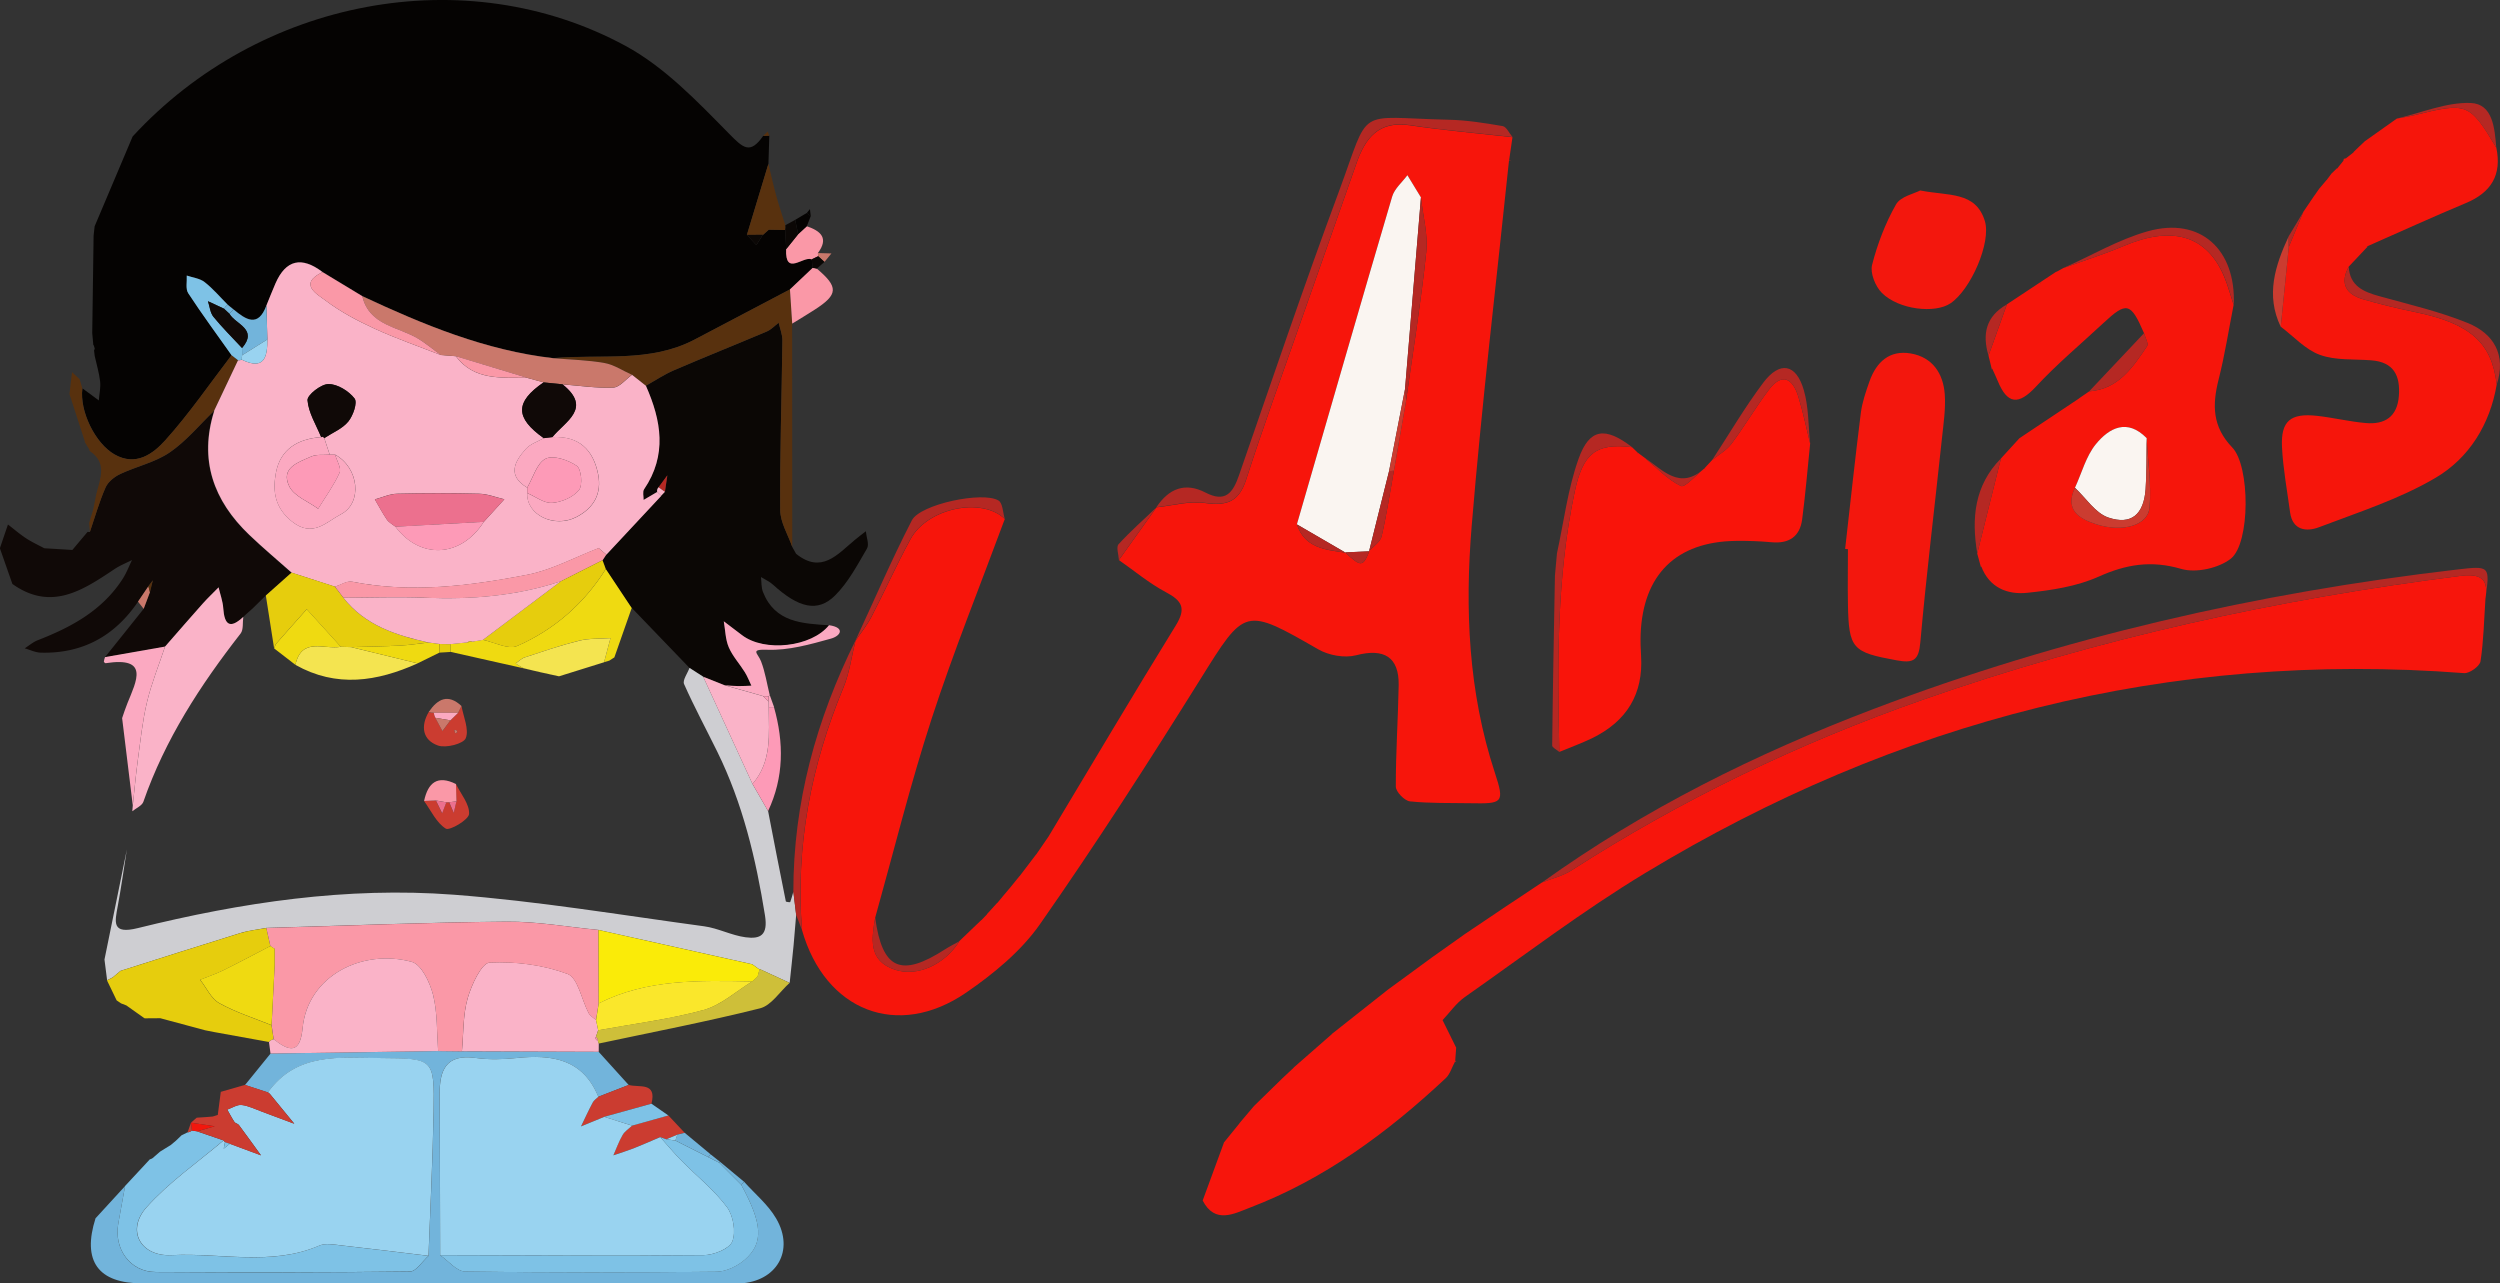 <svg xmlns="http://www.w3.org/2000/svg" version="1.1" viewBox="0 0 455.63 233.91"><rect x="0" y="0" width="455.63" height="233.91" fill="#333333" stroke="none"/><defs><style>.cls-1{fill:#f6150b}.cls-2{fill:#fae72b}.cls-3{fill:#72b4db}.cls-4{fill:#ca786b}.cls-5{fill:#7ec2e6}.cls-6{fill:#f9140a}.cls-7{fill:#f7150c}.cls-8{fill:#100907}.cls-9{fill:#58310e}.cls-10{fill:#99d3f0}.cls-11{fill:#efda11}.cls-12{fill:#fab3c8}.cls-13{fill:#b52823}.cls-14{fill:#ec708e}.cls-15{fill:#0b0705}.cls-16{fill:#fa98a7}.cls-17{fill:#f4e450}.cls-18{fill:#050302}.cls-19{fill:#ceced2}.cls-20{fill:#e6cd0d}.cls-21{fill:#cebf39}.cls-22{fill:#faf5f1}.cls-23{fill:#faeb08}.cls-24{fill:#f7150b}.cls-25{fill:#fd9ab7}.cls-26{fill:#fba9c1}.cls-27{fill:#cb3c30}.cls-28{fill:#f3170d}</style></defs><g><g id="Laag_1"><g id="RoJm5i"><g><path d="M17.01 62.9c-.07-.73-.13-1.46-.2-2.19.08-5.93.16-11.86.25-17.79.06-.56.13-1.12.19-1.68 2.31-5.45 4.61-10.91 6.92-16.36C47.25-.21 84.79-7.47 114.02 8.37c7.09 3.84 13.04 10.09 18.8 15.94 2.64 2.69 3.87 3.89 6.27.46.37-.01.74-.02 1.12-.04-.05 1.71-.1 3.42-.16 5.12-1.31 4.32-2.61 8.63-3.92 12.95l1.72 1.87c.4-.63.79-1.26 1.19-1.89v.04c.36-.32.71-.64 1.07-.96 1 .02 2 .03 3 .05l.18 3.5c-.2 5.02 3.13 1.17 4.66 1.85.05.52.11 1.05.16 1.57-1.37 1.3-2.75 2.6-4.12 3.9-5.8 3.05-11.59 6.11-17.39 9.15-8.16 4.28-17.11 2.61-25.73 3.38-12.37-1.41-23.68-6.09-34.82-11.31-2.41-1.46-4.82-2.92-7.24-4.38q-5.74-4.37-8.57 2.03c-.59 1.34-1.12 2.71-1.66 4.04-1.51 4.11-3.74 2.62-6.01.73-.35-.28-.7-.57-1.05-.85-1.39-1.39-2.67-2.92-4.21-4.12-.86-.67-2.15-.81-3.25-1.19.07 1.09-.25 2.43.27 3.22 2.51 3.84 5.24 7.54 7.89 11.29-3.99 5.21-7.72 10.66-12.09 15.52-2.2 2.44-5.32 4.81-9.24 2.58-3.55-2.02-6.42-7.94-5.86-12.04l2.98 2.2c.09-1.15.36-2.32.24-3.45-.18-1.57-.65-3.11-.99-4.66l-.12-1.02c.04-.11.14-.24.12-.34-.04-.22-.14-.43-.21-.64Z" class="cls-18"/><path d="M183.13 94.58c-4.48 12.12-9.33 24.11-13.33 36.39-3.89 11.94-6.9 24.16-10.29 36.26-.67 3.88-1.3 7.87 3.6 9.5 4.12 1.37 9.09-.98 11.74-5.18l-.02.27-.02-.27c1.36-1.3 2.72-2.61 4.08-3.91l-.04.08c.35-.37.7-.74 1.06-1.11l-.07.03c.64-.7 1.27-1.4 1.91-2.1l.27.08-.28-.03.93-1.11.21.42-.24-.4c.47-.56.94-1.12 1.42-1.68l-.03.04 1.82-2.24-.05.09c1.03-1.35 2.05-2.7 3.08-4.05l-.05.1c.76-1.1 1.52-2.21 2.27-3.31 7.71-12.83 15.33-25.72 23.19-38.46 1.92-3.11 1.18-4.48-1.8-6.06-3.04-1.61-5.73-3.88-8.57-5.86l6.81-9.54.03-.06c2.95-.31 5.99-1.2 8.84-.79 3.95.57 6.19-.19 7.51-4.25 3.04-9.43 6.43-18.74 9.71-28.1 3.45-9.85 6.95-19.68 10.39-29.54 1.62-4.65 4.07-7.81 9.76-6.95 6.19.93 12.45 1.46 18.68 2.17l-.63 4.32v-.09c-2.31 22.19-4.96 44.34-6.8 66.57-1.26 15.15-.62 30.28 4.21 44.99 1.83 5.57 1.47 5.7-4.49 5.59-3.66-.07-7.35.04-10.98-.34-.98-.11-2.57-1.74-2.57-2.68-.02-6.16.41-12.32.52-18.48.09-5.19-2.7-6.78-7.74-5.47-2.1.55-5 .03-6.92-1.08-13.46-7.73-13.33-7.62-21.47 5.43-9.42 15.09-19.05 30.08-29.24 44.66-3.44 4.92-8.45 9.04-13.46 12.48-12.5 8.57-25.7 3.33-29.91-11.38-1.2-15.37 1.65-30.03 7.55-44.21 1.12-2.7 1.49-5.7 2.21-8.57l-.04.09c.99-1.47 2.13-2.87 2.94-4.43 2.43-4.68 4.59-9.51 7.11-14.14 3.12-5.72 13.06-7.73 17.2-3.66Zm62.03 6.09c2.89 2.69 3.23 2.67 4.4-.2l-.04-.03c.79-.89 2.04-1.67 2.28-2.69.92-3.94 1.52-7.96 2.24-11.95l2.22-12.75c1.26-9.03 2.74-18.04 3.68-27.1.34-3.25-.61-6.64-.97-9.96-.82-1.35-1.65-2.7-2.47-4.05-.95 1.29-2.35 2.44-2.77 3.88-5.87 19.89-11.6 39.83-17.37 59.75 1.44 4.33 5.23 4.63 8.88 5.16l-.08-.06Z" class="cls-24"/><path d="M452.98 109.1c-.26 3.82-.33 7.66-.9 11.42-.13.89-2.01 2.24-2.99 2.16-53.74-4.13-103.38 8.68-149.26 36.44-11.36 6.87-21.98 14.96-32.87 22.6-1.56 1.1-2.71 2.78-4.05 4.2.83 1.67 1.66 3.35 2.48 5.02-.06.78-.11 1.55-.17 2.32l-.08.3c-.54.99-.87 2.2-1.64 2.93-10.57 9.9-22.1 18.42-35.74 23.62-2.8 1.07-6.33 3.04-8.57-1.31 1.28-3.5 2.57-6.99 3.85-10.49 0 0 0-.07.01-.07.97-1.19 1.93-2.37 2.89-3.56 0 0-.08.05-.07.05.92-1.09 1.85-2.18 2.77-3.27l.23.36s-.22-.36-.21-.36l5.07-4.95c.7-.65 1.4-1.31 2.09-1.96v.3l-.03-.3c2.31-2.02 4.61-4.04 6.92-6.06l.05-.07 10.02-7.92.32.26-.32-.27c2.7-1.98 5.4-3.95 8.1-5.93l-.06.04c1.95-1.38 3.89-2.76 5.84-4.14l.11-.09c2.37-1.59 4.74-3.19 7.11-4.78l.14.23-.18-.21c2.41-1.6 4.81-3.2 7.22-4.8l-.03.02c1.79-.72 3.75-1.17 5.35-2.19 20.08-12.91 41.4-23.18 63.95-31.08 31.89-11.18 64.66-18.36 98.13-22.61 3.43-.43 5.18.39 4.52 4.14Z" class="cls-7"/><path d="M363.03 67.37c-.21-.85-.41-1.71-.62-2.56 1.12-3.11 2.23-6.22 3.35-9.33l.14.41-.16-.41 6.03-3.99.2.28-.17-.3c1-.66 2-1.33 3.01-1.99l-.05.08c.45-.24.89-.49 1.33-.73l-.06.03c3.69-1.34 7.45-2.52 11.06-4.05 8.84-3.74 15.09-1.92 18.26 5.59.7 1.67 1.16 3.44 1.73 5.17-.89 4.53-1.6 9.11-2.73 13.58-1.17 4.62-1.18 8.6 2.48 12.4 3.28 3.4 3.3 17.44-.25 20.26-2.21 1.75-6.36 2.66-9.03 1.88-5.49-1.61-10.04-.85-15.11 1.42-3.98 1.78-8.58 2.47-12.98 2.93-3.58.37-6.92-.92-8.38-4.84l-.04.2-.69-2.52c1.44-5.77 2.88-11.54 4.32-17.32l.3.36-.29-.37c1.13-1.23 2.25-2.47 3.38-3.7l-.02.02c3.63-2.42 7.25-4.84 10.88-7.26l-.07.03c.6-.41 1.19-.82 1.79-1.23l.1-.08c5.34-.41 7.96-4.37 10.57-8.25.31-.45-.35-1.55-.56-2.36-2.42-5.61-3.16-5.8-7.42-1.83-4.11 3.83-8.45 7.45-12.26 11.56-3.23 3.48-5.24 3.22-6.99-1.04-.31-.76-.67-1.5-1.01-2.25l-.04.2Zm15.13 21.54c-1.93 4.15.94 5.7 3.97 6.66 4.84 1.53 9.38.14 9.64-3.09.34-4.16-.31-8.4-.53-12.61-3.54-3.64-6.83-1.89-9.26 1.08-1.81 2.22-2.59 5.28-3.82 7.97ZM427.07 29.34l.1-.39.39-.1c.48-.38.97-.76 1.45-1.14l-.11.04 1.08-1.05-.06.06 1.1-1.04-.05.04c1.98-1.4 3.95-2.8 5.93-4.2l-.05.05c1.1-.21 2.22-.38 3.31-.65 9.5-2.35 9.92-2.19 14.8 5.95 1.04 4.96-.93 8.18-5.57 10.11-6.07 2.53-12.06 5.28-18.08 7.93h.19c-1.15 1.22-2.29 2.44-3.44 3.65-1.68 3.11-.46 5.05 2.64 5.95 3.15.91 6.34 1.68 9.55 2.34 9.95 2.07 13.89 5.54 14.78 13.19-1.23 7.29-5.05 13.41-11.12 16.99-6.59 3.89-14.09 6.29-21.3 9.03-2.19.83-4.79.62-5.24-2.74-.53-3.95-1.27-7.89-1.47-11.85-.24-4.79 1.54-6.26 6.39-5.72 2.97.33 5.89 1.05 8.86 1.31 3.48.31 5.76-1.12 6.05-4.95.28-3.73-.95-6.16-5.02-6.48-3.14-.25-6.5.05-9.36-.99-2.66-.96-4.79-3.37-7.15-5.14.49-4.85.97-9.69 1.46-14.54.89-2.13 1.77-4.26 2.66-6.39l.22.25-.24-.22c.68-1.01 1.37-2.02 2.05-3.03l-.03.06c.27-.39.54-.77.81-1.16l.05-.08c.47-.55.93-1.09 1.39-1.64l-.03.06.91-1.21-.08.07c.37-.35.74-.71 1.1-1.06l-.04.13c.39-.48.77-.96 1.16-1.44Z" class="cls-1"/><path d="m125.64 121.71-10.5-10.92.04.11-1.08-1.62c-1.23-1.85-2.46-3.71-3.69-5.56-.2-.54-.39-1.08-.59-1.61.23-.34.45-.68.68-1.03 3.34-3.58 6.67-7.16 10.01-10.73.23-.24.45-.48.68-.71.15-1 .29-1.99.44-2.99-.53.72-1.07 1.44-1.6 2.17-.21.24-.3.51-.26.83-.83.49-1.66.97-2.48 1.46.02-.65-.22-1.48.09-1.94 4.22-6.23 3.14-12.52.33-18.86 1.69-.94 3.32-2.04 5.09-2.81 5.62-2.42 11.31-4.69 16.95-7.08.81-.34 1.45-1.05 2.17-1.59.24 1.07.69 2.15.68 3.22-.13 10.31-.47 20.62-.4 30.92.02 2.25 1.44 4.5 2.21 6.75l-.05-.09c.24.43.49.87.73 1.3 4.63 3.73 7.54.11 10.68-2.51.66-.55 1.36-1.07 2.03-1.6.1 1.07.65 2.4.21 3.15-1.74 2.98-3.41 6.16-5.82 8.56-3.17 3.15-6.66 2.26-11.33-1.99-.62-.57-1.44-.92-2.17-1.37.11.92.04 1.91.37 2.74 2.2 5.56 7.18 5.72 12.04 6.05-3.19 3.99-11.76 4.95-15.87 1.8-1.1-.84-2.21-1.67-3.31-2.51.28 1.59.29 3.3.91 4.74.7 1.63 1.98 3.01 2.93 4.54.48.77.8 1.63 1.19 2.45-.8.03-1.59.09-2.39.08-.82-.01-1.64-.1-2.46-.15-1.31-.52-2.62-1.04-3.93-1.57l-2.52-1.62Z" class="cls-15"/><path d="M329.9 80.85c-.47 4.6-.85 9.2-1.45 13.79-.42 3.19-2.43 4.49-5.64 4.18-2.15-.2-4.32-.27-6.47-.24-10.81.14-16.9 6.11-17.33 16.99-.05 1.33 0 2.66.08 3.98q.63 10.34-8.95 15c-1.93.93-3.97 1.66-5.95 2.49-.34-15.89-.54-31.75 2.81-47.43 1.48-6.95 3.84-8.93 10.45-8.11l-.22.26c.07-.09.14-.17.21-.26.34.33.68.66 1.02.98l-.23.42.25-.41c.33.25.66.49.99.74l.24.17c2.18 1.8 4.17 3.98 6.64 5.17.73.35 2.8-2.04 4.25-3.17l.3.18c-.09-.07-.19-.14-.28-.21.49-.52.97-1.04 1.45-1.56l-.03.03c1.19-.98 2.63-1.77 3.53-2.97 2.36-3.16 4.37-6.59 6.74-9.75 2.47-3.3 4.39-2.2 5.44 1.18.87 2.8 1.44 5.69 2.15 8.54Z" class="cls-6"/><path d="M48.46 108.52c-.79.77-1.57 1.54-2.36 2.32-.48.43-.97.86-1.45 1.29l-.32.31c-2.43 2.28-3.44 1.47-3.65-1.58-.09-1.28-.55-2.53-.85-3.8-.98 1-2.01 1.97-2.94 3.02-2.29 2.57-4.55 5.18-6.82 7.78-3.65.64-7.3 1.28-10.94 1.92 2.35-2.93 4.7-5.87 7.04-8.8l1.14-3.03.54-2.18c-.27.37-.55.73-.82 1.1-.63.94-1.26 1.87-1.89 2.81-4.25 6.26-10.12 9.47-17.72 9.27-.98-.03-1.95-.52-2.92-.79.8-.51 1.55-1.16 2.41-1.49 6.15-2.39 11.8-5.46 15.48-11.22.67-1.05 1.12-2.25 1.67-3.38-1.07.54-2.2.99-3.19 1.65-5.78 3.86-11.54 7.74-18.61 2.71l-2.28-6.51c.49-1.44.98-2.88 1.47-4.33 1.09.84 2.14 1.75 3.28 2.5 1.06.7 2.22 1.23 3.34 1.83 1.71.1 3.42.21 5.12.31a806 806 0 0 1 2.77-3.29l.41.02c.93-2.71 1.71-5.49 2.86-8.1.45-1.02 1.61-1.95 2.67-2.45 2.97-1.4 6.35-2.12 9-3.93 3.02-2.06 5.43-5.01 8.1-7.58-2.8 8.93-.15 16.34 6.4 22.6 2.49 2.38 5.14 4.6 7.72 6.89-1.56 1.39-3.12 2.77-4.68 4.16Z" class="cls-8"/><path d="M336.28 100.04c.94-8.26 1.82-16.53 2.86-24.78.25-1.96.92-3.89 1.58-5.76 1.24-3.51 3.65-5.75 7.53-5.08 3.97.69 5.92 3.66 6.19 7.46.18 2.63-.23 5.32-.51 7.96-1.32 12.42-2.84 24.82-3.95 37.26-.29 3.29-1.28 3.8-4.29 3.25-8.09-1.48-8.75-2.06-8.9-10.26-.06-3.33 0-6.66 0-10-.17-.02-.33-.04-.5-.05Z" class="cls-28"/><path d="m125.64 121.71 2.52 1.62c2.99 6.51 5.99 13.03 8.98 19.54.95 1.65 1.9 3.31 2.85 4.96 1.06 5.49 2.12 10.97 3.23 16.45.02.1.78.19.8.13.23-.61.39-1.26.57-1.9l.51 4.24c-.15 1.82-.29 3.64-.46 5.45-.22 2.31-.48 4.62-.72 6.93-1.83-.84-3.65-1.68-5.48-2.52h-.13l-1.2-.87c-9.34-2.09-18.69-4.17-28.03-6.26-5.58-.53-11.17-1.56-16.75-1.51-14.59.13-29.18.73-43.77 1.14-1.6.31-3.24.47-4.79.95-7.29 2.25-14.55 4.58-21.81 6.88-.47.4-.94.79-1.42 1.19l-1.02.51-.48-3.76c1.36-6.68 2.72-13.36 4.08-20.05-.54 3.42-1.02 6.85-1.65 10.26-.56 3.02-1.13 5.24 3.64 4.06 18.89-4.68 38.1-7.56 57.56-6.09 15.28 1.16 30.46 3.7 45.67 5.76 2.56.35 4.98 1.66 7.54 2 2.69.36 4.12-.36 3.54-3.98-1.66-10.34-4.05-20.39-8.69-29.83-2.02-4.11-4.2-8.15-6.06-12.34-.31-.7.64-1.96 1-2.97Z" class="cls-19"/><path d="M135.62 215.38c1.97 2.21 4.37 4.17 5.83 6.68 3.43 5.85.09 11.54-6.65 11.85-.66.03-1.33 0-2 0-35.62 0-71.24 0-106.86-.01-8.08 0-11-4.08-8.53-11.86 1.79-1.96 3.59-3.92 5.39-5.88-.41 2.26-.81 4.52-1.23 6.78-.87 4.68 2.15 8.87 6.76 8.9 15.46.09 30.93.1 46.39-.09 1.14-.01 2.25-1.87 3.38-2.86.32-8.74.78-17.48.93-26.23.16-9.78.04-9.71-9.62-9.8-7.54-.07-15.3-1.09-20.57 6.24-1.39-.45-2.78-.91-4.18-1.36l4.65-5.73 30.54-.45c1.45.02 2.89.04 4.34.05l24.92.09c1.82 2.01 3.65 4.02 5.47 6.04-1.85.72-3.69 1.44-5.54 2.15-2.84-6.91-8.48-7.75-14.95-7.06-2.45.26-5 .32-7.44-.02-5.37-.75-6.56 2.22-6.53 6.65.06 9.77.07 19.53.09 29.3 1.52 1.03 3.02 2.95 4.55 2.97 15.27.22 30.54.21 45.81.04 1.75-.02 3.82-1.01 5.18-2.2 3.49-3.05 3.18-6.61-.68-13.67.19-.16.38-.34.55-.53Z" class="cls-3"/><path d="M349.95 34.71c5.13 1.03 10.11.12 11.79 5.56 1.2 3.88-2.54 12.51-6.26 15.01-2.83 1.91-9.43 1.17-12.51-1.9-1.18-1.18-2.16-3.61-1.78-5.1.97-3.81 2.42-7.6 4.36-11.02.83-1.46 3.34-1.97 4.42-2.55Z" class="cls-28"/><path d="m109.11 191.69-24.92-.09c.3-3.24.17-6.6 1.05-9.68.7-2.46 2.54-6.43 4.02-6.5 4.72-.22 9.75.43 14.17 2.07 1.9.7 2.55 4.68 3.85 7.13.28.52.89.86 1.35 1.29l.39 1.84-.39 1.17c-.05.12-.18.31-.14.36.14.19.34.34.52.51l.12.39c0 .5 0 1-.01 1.5Z" class="cls-12"/><path d="M452.98 109.1c.66-3.75-1.09-4.58-4.52-4.14-33.47 4.25-66.24 11.43-98.13 22.61-22.54 7.9-43.87 18.17-63.95 31.08-1.59 1.02-3.56 1.48-5.35 2.19 18.62-13.37 38.97-23.47 60.33-31.59 34.39-13.08 70-21.21 106.51-25.46 5.94-.69 5.94-.63 5.1 5.32Z" class="cls-13"/><path d="M21.95 176.95c7.27-2.3 14.53-4.63 21.81-6.88 1.55-.48 3.19-.64 4.78-.94.24 1.1.49 2.19.74 3.29-2.86 1.48-5.7 3-8.59 4.43-1.36.67-2.81 1.15-4.22 1.72 1.14 1.46 2 3.44 3.49 4.27 2.99 1.67 6.33 2.71 9.53 4.02.13.85.25 1.7.38 2.55-.34.07-.62.23-.86.49l-9.94-1.8-1.68-.33c-2.73-.73-5.45-1.47-8.18-2.2-.93 0-1.85.01-2.79.02l-.12-.03c-1.09-.77-2.18-1.55-3.27-2.32-.32-.12-.64-.25-.96-.37-.27-.18-.54-.37-.81-.55-.59-1.22-1.17-2.43-1.76-3.65l1.02-.51c.47-.4.95-.79 1.42-1.19Z" class="cls-20"/><path d="M78.1 228.87c-1.13 1-2.24 2.85-3.38 2.86-15.46.19-30.92.18-46.39.09-4.61-.03-7.63-4.22-6.76-8.9.42-2.26.82-4.52 1.23-6.78 1.5-1.61 3-3.23 4.5-4.84.32-.08.58-.24.8-.48.36-.31.72-.62 1.07-.93.65-.4 1.3-.81 1.95-1.21.32-.27.64-.54.96-.8l.01-.01c.34-.33.68-.65 1.02-.98v.01c.35-.17.71-.35 1.06-.52.3-.02.56-.14.78-.34.31.05.63.09.94.14 1.61.55 3.23 1.11 4.84 1.66-4.74 4.03-9.96 7.62-14.06 12.22-3.72 4.17-1.1 8.99 4.61 8.7 8.96-.45 18.14 2.05 26.92-1.75 1.12-.48 2.64-.18 3.95-.03 5.31.59 10.61 1.26 15.92 1.9Z" class="cls-5"/><path d="M30.08 117.84c2.27-2.59 4.52-5.2 6.82-7.78.93-1.05 1.96-2.01 2.94-3.02.29 1.27.76 2.52.85 3.8.21 3.05 1.22 3.86 3.65 1.58-.15 1.03.06 2.33-.49 3.04-7.33 9.4-13.77 19.29-17.72 30.66-.25.72-1.32 1.16-2.02 1.73l.09-1.04c.3-2.73.54-5.47.91-8.2.49-3.57.85-7.18 1.69-10.68.82-3.43 2.17-6.73 3.28-10.08Z" class="cls-12"/><path d="M275.65 24.97c-6.23-.7-12.48-1.23-18.68-2.17-5.69-.86-8.14 2.3-9.76 6.95-3.44 9.86-6.94 19.69-10.39 29.54-3.28 9.35-6.67 18.67-9.71 28.1-1.31 4.06-3.55 4.82-7.51 4.25-2.85-.41-5.88.48-8.84.79 2.24-3.36 5.2-4.6 8.94-2.66 3.64 1.89 5.01.04 6.1-3.12 5.99-17.25 11.83-34.56 18.19-51.67 5.89-15.87 2.79-13.54 19.98-13.16 3.31.07 6.62.6 9.89 1.16.69.12 1.19 1.29 1.78 1.97Z" class="cls-13"/><path d="M144.4 99.71c-.77-2.25-2.2-4.49-2.21-6.75-.07-10.31.28-20.62.4-30.92.01-1.07-.44-2.15-.68-3.22-.72.54-1.37 1.25-2.17 1.59-5.64 2.39-11.33 4.66-16.95 7.08-1.77.76-3.4 1.86-5.09 2.81-.84-.67-1.68-1.33-2.53-2-1.66-.74-3.26-1.84-5.01-2.15-3.06-.54-6.21-.61-9.32-.87 8.62-.77 17.57.9 25.73-3.38 5.8-3.04 11.6-6.1 17.39-9.15.14 2.08.27 4.16.41 6.24 0 13.58.01 27.15.02 40.73ZM39.02 74.87c-2.67 2.57-5.08 5.52-8.1 7.58-2.66 1.81-6.04 2.53-9 3.93-1.06.5-2.22 1.42-2.67 2.45-1.15 2.61-1.93 5.39-2.86 8.1l-.15-1.62c.25-.8.49-1.6.74-2.41.19-.96.39-1.93.58-2.89.69-2.78 2.05-5.67-1.23-7.82l-.07-.3c-.28-.46-.56-.91-.84-1.37l.07.01c-.94-2.91-1.89-5.81-2.83-8.72.16-1.33.32-2.65.47-3.98.46.42.92.85 1.38 1.27.17.56.33 1.12.5 1.69-.56 4.09 2.31 10.02 5.86 12.04 3.92 2.23 7.04-.14 9.24-2.58 4.38-4.86 8.1-10.31 12.09-15.52l1.19.92c-1.45 3.07-2.91 6.14-4.36 9.21Z" class="cls-9"/><path d="M297.45 81.5c-6.61-.81-8.97 1.16-10.45 8.11-3.35 15.68-3.15 31.55-2.81 47.43-.45-.39-1.31-.79-1.3-1.18.11-10.31.31-20.62.5-30.93.12-1.36.25-2.72.37-4.08 1.26-5.77 1.97-11.73 3.94-17.24 1.99-5.58 4.86-5.87 9.76-2.11Z" class="cls-13"/><path d="M108.62 188.93c.13-.39.26-.78.4-1.17 6.42-1.18 12.95-1.98 19.23-3.7 3.18-.87 5.91-3.41 8.84-5.2l.98-.92.36-1.34c1.83.84 3.65 1.68 5.48 2.53-1.79 1.6-3.34 4.13-5.4 4.64-9.72 2.44-19.59 4.33-29.4 6.42l-.12-.39c-.01-.34-.14-.63-.38-.87Z" class="cls-21"/><path d="M22.25 130.9c.32-.92.61-1.85.98-2.75 1.65-4.07 4.03-8.52-3.99-7.28-.09.01-.32-.21-.31-.3.02-.27.13-.54.21-.81 3.65-.64 7.3-1.28 10.94-1.92-1.11 3.36-2.46 6.66-3.28 10.08-.84 3.49-1.2 7.11-1.69 10.68-.37 2.72-.61 5.47-.91 8.2-.65-5.3-1.3-10.6-1.94-15.9Z" class="cls-26"/><path d="m145.1 166.75-.51-4.24c-.01-16.2 4.18-31.37 11.33-45.8-.72 2.86-1.08 5.87-2.21 8.57-5.9 14.18-8.75 28.84-7.55 44.21-.35-.91-.71-1.82-1.06-2.74Z" class="cls-13"/><path d="M132.09 124.89c.82.05 1.64.14 2.46.15.8.01 1.59-.05 2.39-.08-.39-.82-.71-1.68-1.19-2.45-.95-1.53-2.23-2.91-2.93-4.54-.62-1.45-.63-3.15-.91-4.74 1.1.84 2.21 1.67 3.31 2.51 4.11 3.16 12.68 2.19 15.87-1.8 2.97.43 2.17 1.94.35 2.45-3.77 1.05-7.73 2.17-11.57 2.03-3.27-.11-1.75.61-1.17 2.1.76 1.97 1.08 4.11 1.59 6.18l-.23.19c-.33-.02-.66-.03-.98-.03l-6.99-1.98Z" class="cls-26"/><path d="M183.13 94.58c-4.14-4.07-14.08-2.06-17.2 3.66-2.52 4.63-4.68 9.45-7.11 14.14-.81 1.56-1.95 2.96-2.94 4.43 3.41-7.34 6.61-14.79 10.31-21.98 1.52-2.94 12.94-5.34 15.79-3.61.78.47.79 2.21 1.15 3.37ZM455.03 70.08c-.89-7.65-4.83-11.13-14.78-13.19-3.21-.67-6.41-1.43-9.55-2.34-3.1-.9-4.32-2.83-2.64-5.95.19 3.51 2.65 4.57 5.54 5.37 5.41 1.51 10.94 2.78 16.13 4.89 4.78 1.94 7.07 5.82 5.31 11.23ZM407.1 55.57c-.57-1.73-1.03-3.5-1.73-5.17-3.17-7.5-9.42-9.33-18.26-5.59-3.61 1.53-7.37 2.71-11.06 4.05 5.12-2.28 10.05-5.21 15.39-6.71 9.53-2.68 16.1 3.26 15.67 13.42ZM329.9 80.85c-.7-2.85-1.28-5.74-2.15-8.54-1.05-3.39-2.97-4.48-5.44-1.18-2.37 3.16-4.38 6.58-6.74 9.75-.9 1.2-2.34 1.99-3.53 2.97 3.08-4.71 5.93-9.59 9.3-14.08 3.02-4.03 6-3.5 7.4 1.3.91 3.11.81 6.51 1.17 9.79Z" class="cls-13"/><path d="M121.82 203.3c.99 1.06 1.98 2.11 2.97 3.16-.45.11-.89.22-1.35.33l-2.01.84c-.37-.13-.74-.27-1.11-.4-1.61.68-3.21 1.4-4.83 2.04-1.22.48-2.47.86-3.71 1.28.55-1.24 1-2.54 1.68-3.7.4-.68 1.15-1.15 1.74-1.71 2.21-.62 4.41-1.24 6.62-1.85Z" class="cls-27"/><path d="M136.12 42.81c1.31-4.32 2.61-8.63 3.92-12.95.48 1.97.92 3.96 1.46 5.92.49 1.77 1.08 3.51 1.63 5.26.03.29.02.59-.04.88-1-.02-2-.03-3-.05-.35.32-.71.64-1.06.96v-.03c-.97 0-1.94.01-2.91.02Z" class="cls-9"/><path d="M109.04 199.88c1.84-.72 3.69-1.44 5.54-2.15 1.87.55 5.17-.63 4.15 3.42-2.87.8-5.74 1.59-8.6 2.39l-4.23 1.74c.71-1.46 1.38-2.93 2.14-4.36.22-.41.67-.69 1.02-1.04Z" class="cls-27"/><path d="M144.38 58.98c-.14-2.08-.27-4.16-.41-6.24 1.37-1.3 2.75-2.6 4.12-3.9.26 0 .52.05.78.12 3.98 3.35 3.91 4.71-.39 7.48-1.35.87-2.73 1.7-4.1 2.54Z" class="cls-16"/><path d="M139.99 147.83c-.95-1.65-1.9-3.31-2.85-4.96 3.58-4.11 2.99-9.11 2.96-13.99h.96c1.82 6.44 1.83 12.78-1.08 18.95Z" class="cls-25"/><path d="M454.95 26.91c-4.89-8.14-5.3-8.3-14.8-5.95-1.09.27-2.21.44-3.31.65 4.49-1.04 9.01-3.01 13.45-2.84 4.05.15 4.37 4.64 4.66 8.14Z" class="cls-13"/><path d="M147.93 47.27c-1.53-.68-4.86 3.16-4.66-1.85l2.19-2.73c.53-.49 1.06-.97 1.58-1.46 2.51.87 4.07 2.14 2.02 4.89.02.19.04.39.05.58-.4.19-.79.38-1.19.57Z" class="cls-16"/><path d="M174.84 171.55c-2.64 4.2-7.61 6.55-11.74 5.18-4.9-1.63-4.27-5.62-3.6-9.5 1.29 9.46 4.69 10.99 12.78 5.76.82-.53 1.7-.96 2.56-1.44ZM364.68 83.55c-1.44 5.77-2.88 11.54-4.32 17.32-1.08-6.4-.53-12.4 4.32-17.32ZM390.76 60.72c.21.8.87 1.9.56 2.36-2.61 3.87-5.23 7.84-10.57 8.25l10-10.6Z" class="cls-13"/><path d="M417.13 45.02c-.49 4.85-.97 9.69-1.46 14.54-2.78-5.78-1.02-11.16 1.44-16.48 0 .65.01 1.3.02 1.95Z" class="cls-27"/><path d="M110.12 203.54c2.87-.8 5.74-1.6 8.6-2.39 1.03.72 2.07 1.43 3.1 2.15-2.21.62-4.42 1.23-6.62 1.85-1.7-.54-3.39-1.07-5.09-1.61Z" class="cls-5"/><path d="M310.59 85.41c-1.45 1.13-3.52 3.52-4.25 3.17-2.47-1.2-4.46-3.37-6.64-5.17 3.35 2.21 6.4 6.01 10.89 2.01ZM252.78 180.5l-10.02 7.92 10.02-7.92ZM378.94 72.6c-3.63 2.42-7.25 4.84-10.88 7.26 3.63-2.42 7.25-4.84 10.88-7.26ZM210.73 92.51l-6.81 9.54c-.05-.98-.53-2.35-.06-2.86 2.15-2.36 4.55-4.47 6.87-6.68ZM223.05 208.31c-1.28 3.5-2.57 6.99-3.85 10.49 1.28-3.5 2.57-6.99 3.85-10.49ZM260.89 174.56c-2.7 1.98-5.4 3.95-8.1 5.93 2.7-1.98 5.4-3.95 8.1-5.93ZM365.76 55.48c-1.12 3.11-2.23 6.22-3.35 9.33-1.18-3.93-.46-7.19 3.35-9.33ZM242.72 188.49c-2.31 2.02-4.61 4.04-6.92 6.06 2.31-2.02 4.61-4.04 6.92-6.06ZM273.89 165.58c-2.37 1.59-4.74 3.19-7.11 4.78 2.37-1.6 4.74-3.19 7.11-4.78ZM281.07 160.81c-2.41 1.6-4.81 3.2-7.22 4.8 2.41-1.6 4.81-3.2 7.22-4.8ZM371.78 51.5l-6.03 3.99 6.03-3.99Z" class="cls-13"/><path d="M123.45 206.79c.45-.11.9-.22 1.34-.33 1.57 1.31 3.15 2.61 4.72 3.92-.15.17-.29.34-.43.51l-6-3.03c.12-.36.24-.71.36-1.07Z" class="cls-3"/><path d="M265.4 190.93c-.83-1.67-1.66-3.35-2.48-5.02.83 1.67 1.66 3.35 2.48 5.02ZM266.67 170.46c-1.95 1.38-3.89 2.76-5.84 4.14 1.95-1.38 3.89-2.76 5.84-4.14ZM436.89 21.56c-1.98 1.4-3.95 2.8-5.93 4.2 1.98-1.4 3.95-2.8 5.93-4.2ZM233.73 196.51c-1.69 1.65-3.38 3.3-5.07 4.96 1.69-1.65 3.38-3.3 5.07-4.96Z" class="cls-13"/><path d="M131.21 211.73c1.47 1.22 2.93 2.44 4.4 3.65-.17.18-.35.36-.54.52l-4-4 .15-.17Z" class="cls-3"/><path d="M178.89 167.64c-1.36 1.3-2.72 2.61-4.08 3.91 1.36-1.3 2.72-2.61 4.08-3.91ZM417.13 45.02c0-.65-.01-1.3-.02-1.95.89-1.48 1.79-2.96 2.68-4.45-.89 2.13-1.77 4.26-2.66 6.39Z" class="cls-13"/><path d="m145.47 42.69-2.19 2.73-.18-3.5c.06-.29.07-.58.04-.88.59-.32 1.19-.65 1.78-.97.18.87.37 1.74.55 2.62Z" class="cls-15"/><path d="M188.88 155.64c-1.03 1.35-2.05 2.7-3.08 4.05 1.03-1.35 2.05-2.7 3.08-4.05ZM225.96 204.68c-.96 1.18-1.93 2.37-2.89 3.56.96-1.18 1.93-2.37 2.89-3.56ZM368.08 79.84c-1.13 1.23-2.25 2.47-3.38 3.7 1.13-1.23 2.25-2.47 3.38-3.7Z" class="cls-13"/><path d="m24.09 150.82-1.02 4.08 1.02-4.08Z" class="cls-19"/><path d="M374.82 49.48c-1 .66-2 1.33-3.01 1.99 1-.66 2-1.33 3.01-1.99ZM228.65 201.46c-.92 1.09-1.85 2.18-2.77 3.27.92-1.09 1.85-2.18 2.77-3.27ZM421.81 35.62c-.68 1.01-1.37 2.02-2.05 3.03.68-1.01 1.37-2.02 2.05-3.03Z" class="cls-13"/><path d="M145.47 42.69c-.18-.87-.37-1.74-.55-2.62.71-.42 1.41-.84 2.12-1.26.21.22.45.41.72.57-.24.61-.47 1.23-.71 1.84-.53.49-1.06.98-1.59 1.46Z" class="cls-18"/><path d="M191.11 152.43c-.76 1.1-1.51 2.21-2.27 3.31.76-1.1 1.52-2.21 2.27-3.31ZM185.85 159.61l-1.82 2.24 1.82-2.24Z" class="cls-13"/><path d="M149.12 46.7c-.01-.19-.03-.39-.05-.58.82.02 1.64.05 2.46.07-.42.51-.84 1.03-1.27 1.55-.38-.34-.76-.69-1.14-1.03Z" class="cls-4"/><path d="M181.75 164.55c-.64.7-1.27 1.4-1.91 2.1.64-.7 1.27-1.4 1.91-2.1Z" class="cls-13"/><path d="M283.75 100.85c-.12 1.36-.25 2.72-.37 4.08.12-1.36.25-2.72.37-4.08Z" class="cls-4"/><path d="M149.12 46.7c.38.34.76.69 1.14 1.03-.46.41-.92.81-1.38 1.22-.26-.07-.52-.11-.78-.12-.05-.52-.11-1.05-.16-1.57.4-.19.79-.38 1.19-.57Z" class="cls-15"/><path d="M235.83 194.55c-.7.65-1.39 1.31-2.09 1.96.7-.65 1.39-1.31 2.09-1.96ZM312.06 83.82c-.48.52-.97 1.04-1.45 1.56.48-.52.97-1.04 1.45-1.56Z" class="cls-13"/><path d="M129.51 210.38c.57.45 1.13.9 1.7 1.35l-.14.17c-.66-.34-1.32-.67-1.99-1.01.14-.17.29-.34.43-.51Z" class="cls-3"/><path d="M184.06 161.82c-.47.56-.94 1.12-1.42 1.68.47-.56.94-1.12 1.42-1.68ZM424.04 32.79c-.46.55-.93 1.09-1.39 1.64.46-.55.93-1.09 1.39-1.64ZM380.65 71.41c-.6.41-1.19.82-1.79 1.23.59-.41 1.19-.82 1.79-1.23Z" class="cls-13"/><path d="M141.07 128.88h-.96c0-.34 0-.68-.01-1.03 0-.32-.01-.64-.03-.95 0 0 .22-.19.23-.19.26.72.52 1.45.78 2.17Z" class="cls-26"/><path d="M179.91 166.62c-.35.37-.7.74-1.06 1.11.35-.37.7-.74 1.06-1.11Z" class="cls-13"/><path d="M145.08 100.92c-.24-.43-.49-.87-.73-1.3.24.43.49.87.73 1.3Z" class="cls-9"/><path d="m361.06 103.38.04-.2-.04.2ZM427.07 29.34c-.39.48-.77.96-1.16 1.44.39-.48.77-.96 1.16-1.44Z" class="cls-13"/><path d="M140.2 24.74c-.37.01-.75.03-1.12.04.28-.26.56-.53.84-.79.09.25.18.5.28.75Z" class="cls-9"/><path d="M425.95 30.65c-.37.35-.74.71-1.1 1.06.37-.35.74-.71 1.1-1.06ZM182.67 163.48l-.93 1.11.93-1.11ZM265.16 193.56l.08-.3.16.19-.24.11zM429.01 27.7c-.48.38-.97.76-1.45 1.14.48-.38.97-.76 1.45-1.14ZM299.46 83.23c-.33-.25-.66-.49-.99-.74.33.25.66.49.99.74ZM298.45 82.47c-.34-.33-.68-.65-1.02-.98.34.33.68.65 1.02.98ZM424.92 31.64l-.91 1.21.91-1.21Z" class="cls-13"/><path d="M147.04 38.82c.19-.24.39-.48.58-.72.04.43.09.86.14 1.29a2.83 2.83 0 0 1-.72-.57Z" class="cls-18"/><path d="m363.03 67.37.04-.2-.04.2ZM422.6 34.52c-.27.38-.54.77-.81 1.16.27-.38.54-.77.81-1.16ZM376.1 48.83c-.44.24-.89.49-1.33.73.44-.24.89-.49 1.33-.73ZM429.98 26.69l-1.08 1.05 1.08-1.05ZM431.01 25.72l-1.1 1.04 1.1-1.04ZM431.5 44.95h-.19.19ZM275.02 29.21v.08l.46.07-.46-.15z" class="cls-13"/><path d="M39.02 74.87c1.45-3.07 2.91-6.14 4.36-9.21.24.01.47-.02.7-.1 4.1 1.98 4.66-.5 4.65-3.7l-.18-6.18c.56-1.35 1.08-2.72 1.67-4.06q2.82-6.4 8.57-2.03c-4.55 2.19-.89 4.09.56 5.19 2.72 2.06 5.81 3.7 8.93 5.12 3.92 1.8 8.02 3.22 12.05 4.8.91.07 1.83.14 2.74.22 3.38 4.5 8.32 3.86 13.03 3.95.99.27 1.98.55 2.97.82-5.23 3.59-5.23 6.44.03 10.17-1.1.63-2.45 1.05-3.25 1.95-2.09 2.33-3.46 4.85.25 7.08v.99c-.21 3.94 4.91 6.46 8.96 4.36 3.16-1.64 4.66-4.25 3.96-7.8-.89-4.5-3.53-7.02-8.35-6.76 2.33-2.88 7.34-5.25 1.85-9.63 3.08.24 6.17.72 9.24.59 1.17-.05 2.29-1.51 3.43-2.33.84.67 1.68 1.34 2.53 2 2.81 6.33 3.9 12.62-.33 18.86-.31.46-.08 1.28-.09 1.94.83-.49 1.66-.97 2.49-1.46l.74.71c-3.34 3.58-6.67 7.16-10.01 10.73l-1.41-1.2c.08-.14.15-.28.23-.41l-.22.42c-4.35 1.67-8.57 4-13.08 4.87-10.5 2.03-21.13 3.39-31.86 1.25-.94-.19-2.08.59-3.12.91l-7.89-2.55c-2.58-2.29-5.23-4.51-7.72-6.89-6.55-6.26-9.2-13.67-6.4-22.6Zm21.08 8c-.33-1.01-.67-2.02-1-3.03 1.49-.98 3.3-1.7 4.38-3.02.89-1.08 1.71-3.47 1.15-4.2-1.05-1.37-3.12-2.65-4.76-2.64-1.35 0-3.89 2-3.82 2.95.18 2.3 1.58 4.5 2.49 6.73-4.25.31-7.46 2.19-8.26 6.55-.61 3.29-.21 6.34 2.96 8.85 3.77 2.99 6.24.05 8.89-1.33 4.01-2.09 3.28-8.5-1.03-10.86h-.99ZM88.18 95.1c1.25-1.37 2.49-2.74 3.74-4.11-1.52-.35-3.03-.97-4.56-1.01-5-.13-10-.12-14.99 0-1.36.03-2.7.67-4.05 1.03.73 1.24 1.4 2.52 2.21 3.7.36.52 1.01.85 1.53 1.26 4.57 6.05 11.96 5.64 16.13-.89Z" class="cls-12"/><path d="M115.17 68.3c-1.14.82-2.25 2.28-3.43 2.33-3.07.13-6.16-.35-9.24-.59-1.15-.12-2.29-.23-3.44-.35-.99-.27-1.98-.55-2.97-.82-4.34-1.32-8.69-2.63-13.03-3.95l-2.74-.21c-1.33-.98-2.6-2.04-3.99-2.91-3.68-2.29-9.01-2.37-10.3-7.82 11.14 5.21 22.45 9.89 34.82 11.31 3.11.26 6.26.33 9.32.87 1.74.31 3.34 1.41 5.01 2.15Z" class="cls-4"/><path d="M66.03 53.97c1.29 5.44 6.62 5.53 10.3 7.82 1.39.87 2.67 1.94 3.99 2.91-4.02-1.58-8.12-3-12.05-4.8-3.11-1.43-6.21-3.07-8.93-5.12-1.45-1.1-5.11-3-.56-5.19 2.41 1.46 4.82 2.92 7.24 4.38Z" class="cls-16"/><path d="M44.08 65.55c-.23.08-.46.12-.7.1l-1.19-.92c-2.65-3.75-5.38-7.45-7.89-11.29-.52-.79-.2-2.13-.27-3.22 1.1.38 2.38.51 3.25 1.19 1.54 1.2 2.82 2.73 4.21 4.12-.26.2-.48.44-.66.72-.98-.45-1.95-.91-2.93-1.36.31.96.4 2.1.99 2.83 1.62 1.99 3.46 3.81 5.22 5.7 0 .44.01.88.02 1.32-.05.27-.06.54-.05.81Z" class="cls-5"/><path d="M44.13 64.75c0-.44-.01-.88-.02-1.32 2.98-3.46-1.19-4.3-2.3-6.26.25-.26.49-.52.74-.78 2.27 1.89 4.5 3.38 6.01-.73.05 2.08.11 4.14.17 6.2-1.53.96-3.07 1.93-4.6 2.89Z" class="cls-3"/><path d="M136.12 42.81c.97 0 1.94-.01 2.91-.02-.4.63-.79 1.26-1.19 1.89l-1.72-1.87Z" class="cls-15"/><path d="M41.49 55.54c.35.28.7.57 1.05.85-.24.26-.49.52-.74.78-.33-.3-.65-.61-.98-.91.18-.28.4-.52.66-.72Z" class="cls-3"/><path d="M139.03 42.83c.35-.32.71-.64 1.06-.96-.35.32-.71.64-1.06.96Z" class="cls-15"/><path d="M236.36 95.56c5.77-19.92 11.5-39.86 17.37-59.75.43-1.44 1.83-2.6 2.77-3.88.82 1.35 1.65 2.7 2.47 4.05-.97 11.63-1.93 23.26-2.9 34.89-.97 5-1.94 10-2.92 15.01l-3.63 14.56s.04.03.04.04c-1.47.07-2.93.13-4.4.2l.08.06-8.88-5.16Z" class="cls-22"/><path d="M256.07 70.87c.97-11.63 1.93-23.26 2.9-34.9.36 3.33 1.31 6.71.97 9.96-.94 9.06-2.41 18.07-3.68 27.1-.06-.72-.13-1.45-.19-2.17ZM249.53 100.43l3.63-14.56c.3-.02.59-.04.89-.08-.72 3.99-1.32 8.01-2.24 11.95-.24 1.02-1.49 1.8-2.28 2.69Z" class="cls-13"/><path d="M254.05 85.79c-.3.04-.59.07-.89.08.97-5 1.94-10 2.92-15.01.06.72.13 1.45.19 2.17l-2.22 12.75Z" class="cls-27"/><path d="m236.36 95.56 8.88 5.16c-3.65-.53-7.44-.83-8.88-5.16Z" class="cls-13"/><path d="M245.16 100.67c1.47-.07 2.94-.13 4.4-.2-1.18 2.87-1.51 2.89-4.4.2Z" class="cls-13"/><path d="M110.41 103.71c1.23 1.85 2.46 3.71 3.69 5.56l1.08 1.62-.04-.11c-1.06 3.01-2.12 6.02-3.17 9.03-.31.2-.61.39-.92.59-.32.1-.64.19-.96.29l1.17-4.4c-1.91.14-3.87.02-5.7.47-3.35.83-6.62 1.96-9.91 3.04-.61.2-1.12.73-1.67 1.11.54.31 1.05.76 1.64.91 2.07.53 4.17.96 6.26 1.43-6.6-1.48-13.19-2.97-19.79-4.45v-1.42c1.01-.1 2.02-.21 3.04-.31.32-.05.64-.09.96-.14.64-.11 1.27-.21 1.91-.32 2.11.43 4.64 1.82 6.25 1.12 6.75-2.96 12.2-7.71 16.16-14.03Z" class="cls-11"/><path d="m53.14 104.36 7.89 2.55 1.55 2.03c3.94 5.05 9.6 6.84 15.51 8.16-1.73.19-3.46.47-5.2.56-2.96.15-5.94.19-8.9.28l-1.88-.06c-2.07-2.28-4.14-4.57-6.21-6.85-1.85 2.08-3.71 4.15-5.54 6.25-.21.24-.27.6-.4.9-.5-3.22-1.01-6.43-1.51-9.65l4.68-4.17Z" class="cls-20"/><path d="m62.12 117.88 1.88.06c4.04.99 8.08 1.97 12.12 2.96-7.39 3.32-14.8 4.49-22.28.27 1.14-5.17 5.31-2.71 8.28-3.29ZM101.88 123.26c-2.09-.47-4.19-.9-6.26-1.43-.58-.15-1.09-.6-1.64-.91.55-.38 1.06-.91 1.67-1.11 3.28-1.08 6.56-2.21 9.91-3.04 1.83-.45 3.8-.33 5.7-.47l-1.17 4.4c-2.74.85-5.48 1.71-8.21 2.56Z" class="cls-17"/><path d="M62.12 117.88c-2.97.57-7.14-1.89-8.28 3.29-1.29-1-2.58-1.99-3.87-2.99.13-.3.19-.66.4-.9 1.83-2.1 3.69-4.17 5.54-6.25 2.07 2.28 4.14 4.57 6.21 6.85Z" class="cls-11"/><path d="M83.1 142.89c.89 1.82 2.5 3.69 2.39 5.46-.06 1.05-3.55 3.1-4.24 2.67-1.71-1.06-2.69-3.28-3.97-5.04l2.16-.09c.38.78.76 1.55 1.14 2.33.25-.66.5-1.32.76-1.99.17-.01.35-.02.52-.02l.83 1.95c.16-.7.33-1.41.49-2.11-.03-1.05-.06-2.11-.1-3.16ZM84.11 128.66c.35 1.99 1.41 4.26.78 5.87-.4 1.02-3.6 1.85-5.05 1.35-2.82-.99-3.24-3.5-1.69-6.14.29.12.59.17.9.16.05.32.15.63.29.92.43.81.86 1.62 1.3 2.42l1.44-1.95 1.41-1.38c.21-.42.41-.83.62-1.25Zm-.78 4.81c-.03-.12-.02-.3-.09-.35-.11-.08-.28-.07-.43-.09.04.2.09.41.13.61.13-.06.26-.11.39-.17Z" class="cls-27"/><path d="M76.12 120.9c-4.04-.99-8.08-1.97-12.12-2.96 2.97-.09 5.94-.12 8.9-.28 1.74-.09 3.46-.37 5.2-.56l1.99.27c0 .52.02 1.04.02 1.56-1.33.65-2.66 1.31-3.99 1.96Z" class="cls-11"/><path d="m79.45 145.89-2.16.09c.71-3.34 2.44-4.77 5.81-3.09.03 1.05.06 2.11.1 3.16-.44.05-.88.11-1.32.16-.17 0-.35 0-.52.02-.63-.11-1.27-.23-1.9-.34Z" class="cls-16"/><path d="M79.05 129.9c-.31.01-.61-.04-.9-.16 1.62-2.37 3.5-3.36 5.96-1.07-.21.42-.41.83-.62 1.25-1.48 0-2.96-.01-4.44-.02Z" class="cls-4"/><path d="M80.11 118.93c0-.52-.02-1.04-.02-1.56.67 0 1.34.02 2.01.03v1.42l-1.98.12Z" class="cls-20"/><path d="M44.66 112.12c.48-.43.97-.86 1.45-1.29-.48.43-.97.86-1.45 1.29Z" class="cls-12"/><path d="M111.05 120.41c.31-.2.61-.39.92-.59-.31.2-.61.39-.92.59Z" class="cls-17"/><path d="M378.16 88.91c1.24-2.69 2.01-5.75 3.82-7.97 2.43-2.97 5.72-4.72 9.26-1.08-.06 3.11.02 6.23-.2 9.32-.34 4.55-2.58 6.56-6.79 5.14-2.37-.8-4.08-3.55-6.08-5.42Z" class="cls-22"/><path d="M378.16 88.91c2.01 1.87 3.72 4.61 6.08 5.42 4.21 1.43 6.46-.59 6.79-5.14.23-3.1.15-6.21.2-9.32.22 4.21.87 8.45.53 12.61-.26 3.23-4.8 4.62-9.64 3.09-3.03-.96-5.9-2.51-3.97-6.66Z" class="cls-27"/><path d="m62.59 108.94-1.55-2.03c1.04-.33 2.18-1.1 3.12-.91 10.73 2.14 21.36.78 31.86-1.25 4.5-.87 8.73-3.2 13.08-4.87.47.39.94.79 1.41 1.19-.23.34-.45.68-.68 1.03a2679.5 2679.5 0 0 0-7.56 3.82c-8.06 2.71-16.36 3.38-24.81 3.02-4.94-.21-9.9-.02-14.85 0Z" class="cls-16"/><path d="M140.09 127.86c0 .34 0 .68.01 1.03.02 4.88.62 9.88-2.96 13.99-2.99-6.51-5.98-13.03-8.98-19.54l3.93 1.56 6.99 1.98 1.01.98Z" class="cls-12"/><path d="M102.25 105.92c2.52-1.27 5.04-2.55 7.56-3.82.2.54.39 1.08.59 1.61-3.96 6.32-9.41 11.07-16.16 14.03-1.61.71-4.14-.69-6.24-1.12l14.25-10.71Z" class="cls-20"/><path d="M120.02 88.8c.53-.72 1.07-1.44 1.6-2.17-.15 1-.29 1.99-.44 2.99-.39-.27-.78-.55-1.16-.83Z" class="cls-13"/><path d="m120.02 88.8 1.16.83c-.23.23-.45.47-.68.71l-.74-.71c-.04-.32.04-.59.26-.83Z" class="cls-12"/><path d="M26.18 110.96c-.34-.43-.69-.87-1.03-1.31.63-.94 1.26-1.87 1.9-2.81.09.36.18.72.28 1.08l-1.14 3.03Z" class="cls-4"/><path d="M27.32 107.93c-.09-.36-.18-.72-.28-1.08.27-.37.55-.73.82-1.1l-.54 2.18Z" class="cls-9"/><path d="M49.88 189.4c-.13-.85-.25-1.7-.38-2.55.19-3.66.38-7.32.56-10.97v-2.95c-.27-.15-.53-.32-.78-.51-.25-1.1-.5-2.19-.74-3.29 14.6-.42 29.19-1.02 43.78-1.15 5.58-.05 11.17.97 16.75 1.51.01 4.46.03 8.91.04 13.37-.16 1.02-.33 2.04-.49 3.07-.46-.43-1.08-.77-1.35-1.29-1.3-2.45-1.95-6.43-3.85-7.13-4.42-1.64-9.44-2.29-14.17-2.07-1.48.07-3.32 4.04-4.02 6.5-.88 3.08-.75 6.44-1.05 9.68-1.44-.02-2.89-.04-4.33-.05-.26-3.43-.1-6.96-.92-10.24-.57-2.26-2.12-5.54-3.88-6.02-8.97-2.44-18.97 2.49-19.9 12.08-.46 4.7-2.38 4.31-5.27 2.02Z" class="cls-16"/><path d="M109.12 182.86c-.01-4.46-.03-8.91-.04-13.37 9.34 2.08 18.69 4.17 28.03 6.26l1.2.87h.13c-.12.44-.24.89-.36 1.34-.33.31-.66.61-.98.92-9.54-.16-19.1-.5-27.97 3.99Z" class="cls-23"/><path d="M21.95 176.95c-.47.4-.95.79-1.42 1.19.47-.39.95-.79 1.42-1.19Z" class="cls-4"/><path d="m138.31 176.61-1.2-.87 1.2.87Z" class="cls-21"/><path d="M110.12 203.54c1.7.53 3.39 1.07 5.09 1.61-.59.56-1.35 1.03-1.74 1.71-.68 1.17-1.13 2.46-1.68 3.7 1.24-.42 2.49-.81 3.71-1.28 1.63-.64 3.22-1.36 4.83-2.04 1.28 1.43 2.51 2.92 3.86 4.28 2.78 2.82 5.95 5.33 8.29 8.46 1.17 1.57 1.68 4.55.98 6.29-.54 1.35-3.41 2.47-5.26 2.49-15.99.16-31.98.04-47.98 0-.03-9.77-.03-19.53-.09-29.3-.03-4.43 1.16-7.4 6.53-6.65 2.44.34 4.98.28 7.44.02 6.48-.69 12.12.15 14.95 7.06-.35.34-.8.63-1.02 1.04-.76 1.43-1.43 2.9-2.14 4.36l4.23-1.74ZM78.1 228.87c-5.31-.64-10.61-1.31-15.92-1.9-1.31-.15-2.84-.45-3.95.03-8.78 3.79-17.95 1.29-26.92 1.75-5.71.29-8.32-4.52-4.61-8.7 4.1-4.6 9.32-8.19 14.06-12.21l.24.33c-.08.39-.15.79-.23 1.18.37-.3.75-.6 1.12-.9 1.89.7 3.79 1.41 5.68 2.11-1.34-1.85-2.67-3.7-4.03-5.53-.18-.25-.64-.3-.81-.55-.48-.72-.88-1.51-1.31-2.26.88-.3 1.79-.93 2.62-.84 1.28.15 2.5.78 3.74 1.23 1.96.72 3.91 1.46 5.86 2.19-1.48-1.8-2.95-3.61-4.43-5.41-.1-.13-.25-.21-.38-.32 5.27-7.32 13.04-6.31 20.57-6.24 9.66.08 9.79.02 9.62 9.8-.15 8.75-.61 17.48-.93 26.23Z" class="cls-10"/><path d="M49.88 189.4c2.89 2.28 4.81 2.68 5.27-2.02.94-9.59 10.93-14.52 19.9-12.08 1.75.48 3.31 3.76 3.88 6.02.82 3.29.67 6.82.92 10.24l-30.55.45c-.09-.7-.19-1.41-.28-2.11.23-.26.52-.42.86-.49Z" class="cls-12"/><path d="M80.21 228.76c15.99.04 31.99.15 47.98 0 1.85-.02 4.72-1.13 5.26-2.49.7-1.74.19-4.72-.98-6.29-2.34-3.13-5.51-5.65-8.29-8.46-1.35-1.37-2.58-2.85-3.86-4.28.38.13.75.26 1.12.4.55.08 1.1.15 1.65.23l6 3.03c.66.34 1.32.67 1.99 1.01l4 4c3.86 7.06 4.17 10.62.68 13.67-1.36 1.19-3.42 2.18-5.18 2.2-15.27.17-30.54.19-45.81-.04-1.53-.02-3.03-1.93-4.55-2.97Z" class="cls-5"/><path d="M48.83 199.09c.13.1.28.19.38.32 1.48 1.8 2.96 3.61 4.43 5.41-1.95-.73-3.9-1.47-5.86-2.19-1.24-.45-2.46-1.08-3.74-1.23-.83-.1-1.74.53-2.62.84.43.76.83 1.54 1.31 2.26.17.25.62.3.81.55 1.36 1.83 2.69 3.68 4.03 5.53-1.89-.7-3.79-1.41-5.68-2.11-.3-.09-.59-.19-.89-.29 0 0-.23-.32-.24-.33-1.62-.56-3.23-1.11-4.85-1.66l3.23-.93c-1.12-.17-2.24-.33-3.36-.5-.33-.05-.66-.1-.98-.15.35-.3.7-.6 1.05-.91.52-.03 1.05-.07 1.57-.1.45-.04.9-.07 1.35-.11.31-.1.61-.19.92-.29.18-1.4.37-2.81.55-4.21 1.47-.42 2.94-.85 4.41-1.27 1.39.45 2.78.91 4.17 1.36Z" class="cls-27"/><path d="M109.12 182.86c8.87-4.49 18.43-4.16 27.97-3.99-2.93 1.79-5.66 4.32-8.84 5.2-6.27 1.72-12.8 2.52-19.23 3.7l-.39-1.84c.16-1.02.33-2.04.49-3.07Z" class="cls-2"/><path d="M108.62 188.93c.24.24.37.53.38.87-.18-.17-.38-.31-.52-.51-.04-.06.09-.24.14-.36Z" class="cls-16"/><path d="M49.28 172.41c.25.18.51.35.78.51v2.95c-.19 3.66-.37 7.32-.56 10.97-3.2-1.3-6.54-2.35-9.53-4.02-1.49-.83-2.35-2.81-3.49-4.27 1.41-.57 2.86-1.05 4.22-1.72 2.89-1.42 5.73-2.94 8.59-4.43Z" class="cls-11"/><path d="M34.8 204.61c.33.05.66.1.98.15 1.12.17 2.24.33 3.36.5-1.08.31-2.16.62-3.23.93-.31-.05-.63-.09-.94-.14-.05-.47-.11-.93-.16-1.4v-.04Z" class="cls-28"/><path d="M34.81 204.64c.05.47.11.93.16 1.4-.22.2-.49.31-.79.34.21-.58.42-1.16.62-1.74Z" class="cls-27"/><path d="M137.09 178.87Z" class="cls-2"/><path d="m140.09 127.86-1.01-.98c.33 0 .66 0 .98.03l.03.95Z" class="cls-25"/><path d="M123.09 207.86c-.55-.07-1.1-.15-1.65-.23l2.01-.84c-.12.36-.24.71-.36 1.07Z" class="cls-10"/><path d="M37.42 203.6c-.52.03-1.05.07-1.57.1.52-.03 1.05-.07 1.57-.1ZM39.69 203.21c-.31.1-.61.19-.92.29.31-.1.61-.19.92-.29Z" class="cls-4"/><path d="M72.05 95.99c-.52-.41-1.17-.74-1.53-1.26-.81-1.18-1.48-2.46-2.21-3.7 1.35-.36 2.69-1 4.05-1.03 5-.13 10-.13 14.99 0 1.53.04 3.04.66 4.56 1.01-1.25 1.37-2.49 2.74-3.74 4.1-5.38.29-10.75.59-16.13.89Z" class="cls-14"/><path d="M96.09 88.88c-3.7-2.22-2.33-4.75-.25-7.08.81-.9 2.15-1.31 3.25-1.95l1.56-.19c4.82-.26 7.45 2.26 8.35 6.76.71 3.56-.8 6.17-3.96 7.8-4.06 2.1-9.17-.42-8.96-4.36 1.52.65 3.09 1.89 4.55 1.79 1.73-.13 3.84-1.04 4.89-2.34.71-.88.44-3.82-.4-4.4-1.55-1.07-4.28-2.01-5.68-1.31-1.6.8-2.28 3.44-3.36 5.28ZM61.09 82.88c4.31 2.36 5.04 8.77 1.03 10.86-2.64 1.38-5.11 4.32-8.89 1.33-3.17-2.51-3.57-5.55-2.96-8.85.8-4.36 4.02-6.24 8.26-6.55l.33-.09.23.25c.33 1.01.67 2.02 1 3.03-1.14.1-2.41-.1-3.39.35-2.31 1.04-5.65 2.03-3.98 5.44.87 1.79 3.45 2.74 5.26 4.07 1.34-2.18 2.87-4.27 3.91-6.58.36-.8-.5-2.16-.81-3.26Z" class="cls-26"/><path d="M61.09 82.88c.3 1.1 1.17 2.46.81 3.26-1.04 2.31-2.57 4.41-3.91 6.58-1.81-1.33-4.39-2.28-5.26-4.07-1.67-3.41 1.67-4.4 3.98-5.44.98-.44 2.25-.25 3.39-.35h.99Z" class="cls-25"/><path d="m100.66 79.67-1.56.19c-5.25-3.73-5.26-6.58-.03-10.17 1.15.12 2.29.23 3.44.35 5.49 4.38.48 6.75-1.85 9.63ZM59.09 79.84l-.23-.25-.33.09c-.91-2.24-2.31-4.44-2.49-6.73C55.97 72 58.51 70 59.86 70c1.64 0 3.71 1.28 4.76 2.64.56.73-.26 3.12-1.15 4.2-1.08 1.32-2.89 2.04-4.38 3.02Z" class="cls-8"/><path d="M96.09 88.88c1.08-1.84 1.76-4.48 3.36-5.28 1.4-.7 4.13.24 5.68 1.31.83.58 1.11 3.52.4 4.4-1.05 1.3-3.16 2.22-4.89 2.34-1.47.11-3.03-1.14-4.55-1.79v-.99ZM72.05 95.99c5.38-.3 10.75-.59 16.13-.89-4.17 6.53-11.56 6.93-16.13.89Z" class="cls-25"/><path d="M83.07 64.91c4.34 1.32 8.69 2.63 13.03 3.95-4.72-.09-9.65.55-13.03-3.95Z" class="cls-16"/><path d="M44.13 64.75c1.54-.96 3.07-1.93 4.6-2.89.01 3.2-.55 5.68-4.65 3.7-.01-.27 0-.54.05-.81Z" class="cls-10"/><path d="m109.1 99.88.22-.42c-.08.14-.15.28-.23.41Z" class="cls-16"/><path d="M40.83 56.26c.33.3.65.61.98.91 1.11 1.96 5.28 2.79 2.3 6.26-1.75-1.89-3.6-3.71-5.22-5.7-.59-.73-.67-1.88-.99-2.83.98.45 1.95.91 2.93 1.36Z" class="cls-8"/><path d="M102.25 105.92 88 116.63c-.64.11-1.27.21-1.91.32-.34-.1-.66-.06-.96.14-1.01.1-2.02.21-3.04.31-.67 0-1.34-.02-2.01-.03l-1.99-.27c-5.91-1.32-11.56-3.11-15.51-8.16 4.95-.01 9.91-.2 14.85 0 8.46.35 16.75-.32 24.81-3.02Z" class="cls-12"/><path d="M85.13 117.08c.3-.2.62-.24.96-.14-.32.05-.64.09-.96.14Z" class="cls-20"/><path d="M79.45 145.89c.63.11 1.27.22 1.9.34-.25.66-.5 1.33-.76 1.99-.38-.78-.76-1.55-1.14-2.33ZM81.87 146.21c.44-.05.88-.11 1.32-.16-.16.7-.33 1.41-.49 2.11l-.83-1.95Z" class="cls-14"/><path d="M79.05 129.9c1.48 0 2.96.01 4.44.02-.47.46-.94.92-1.41 1.37-.91-.16-1.83-.31-2.74-.47-.14-.29-.24-.6-.29-.92Z" class="cls-26"/><path d="M79.34 130.82c.91.16 1.83.31 2.74.47-.48.65-.96 1.3-1.45 1.95-.43-.81-.86-1.62-1.3-2.42ZM83.33 133.47c-.13.06-.26.11-.39.17-.04-.2-.09-.41-.13-.61.15.03.32.02.43.09.08.05.06.23.09.35Z" class="cls-4"/><path d="M50.06 175.87v-2.95 2.95Z" class="cls-25"/><path d="M41 208.17c.3.1.6.2.89.29-.37.29-.75.59-1.12.89.08-.39.15-.79.23-1.18Z" class="cls-5"/></g></g></g></g></svg>